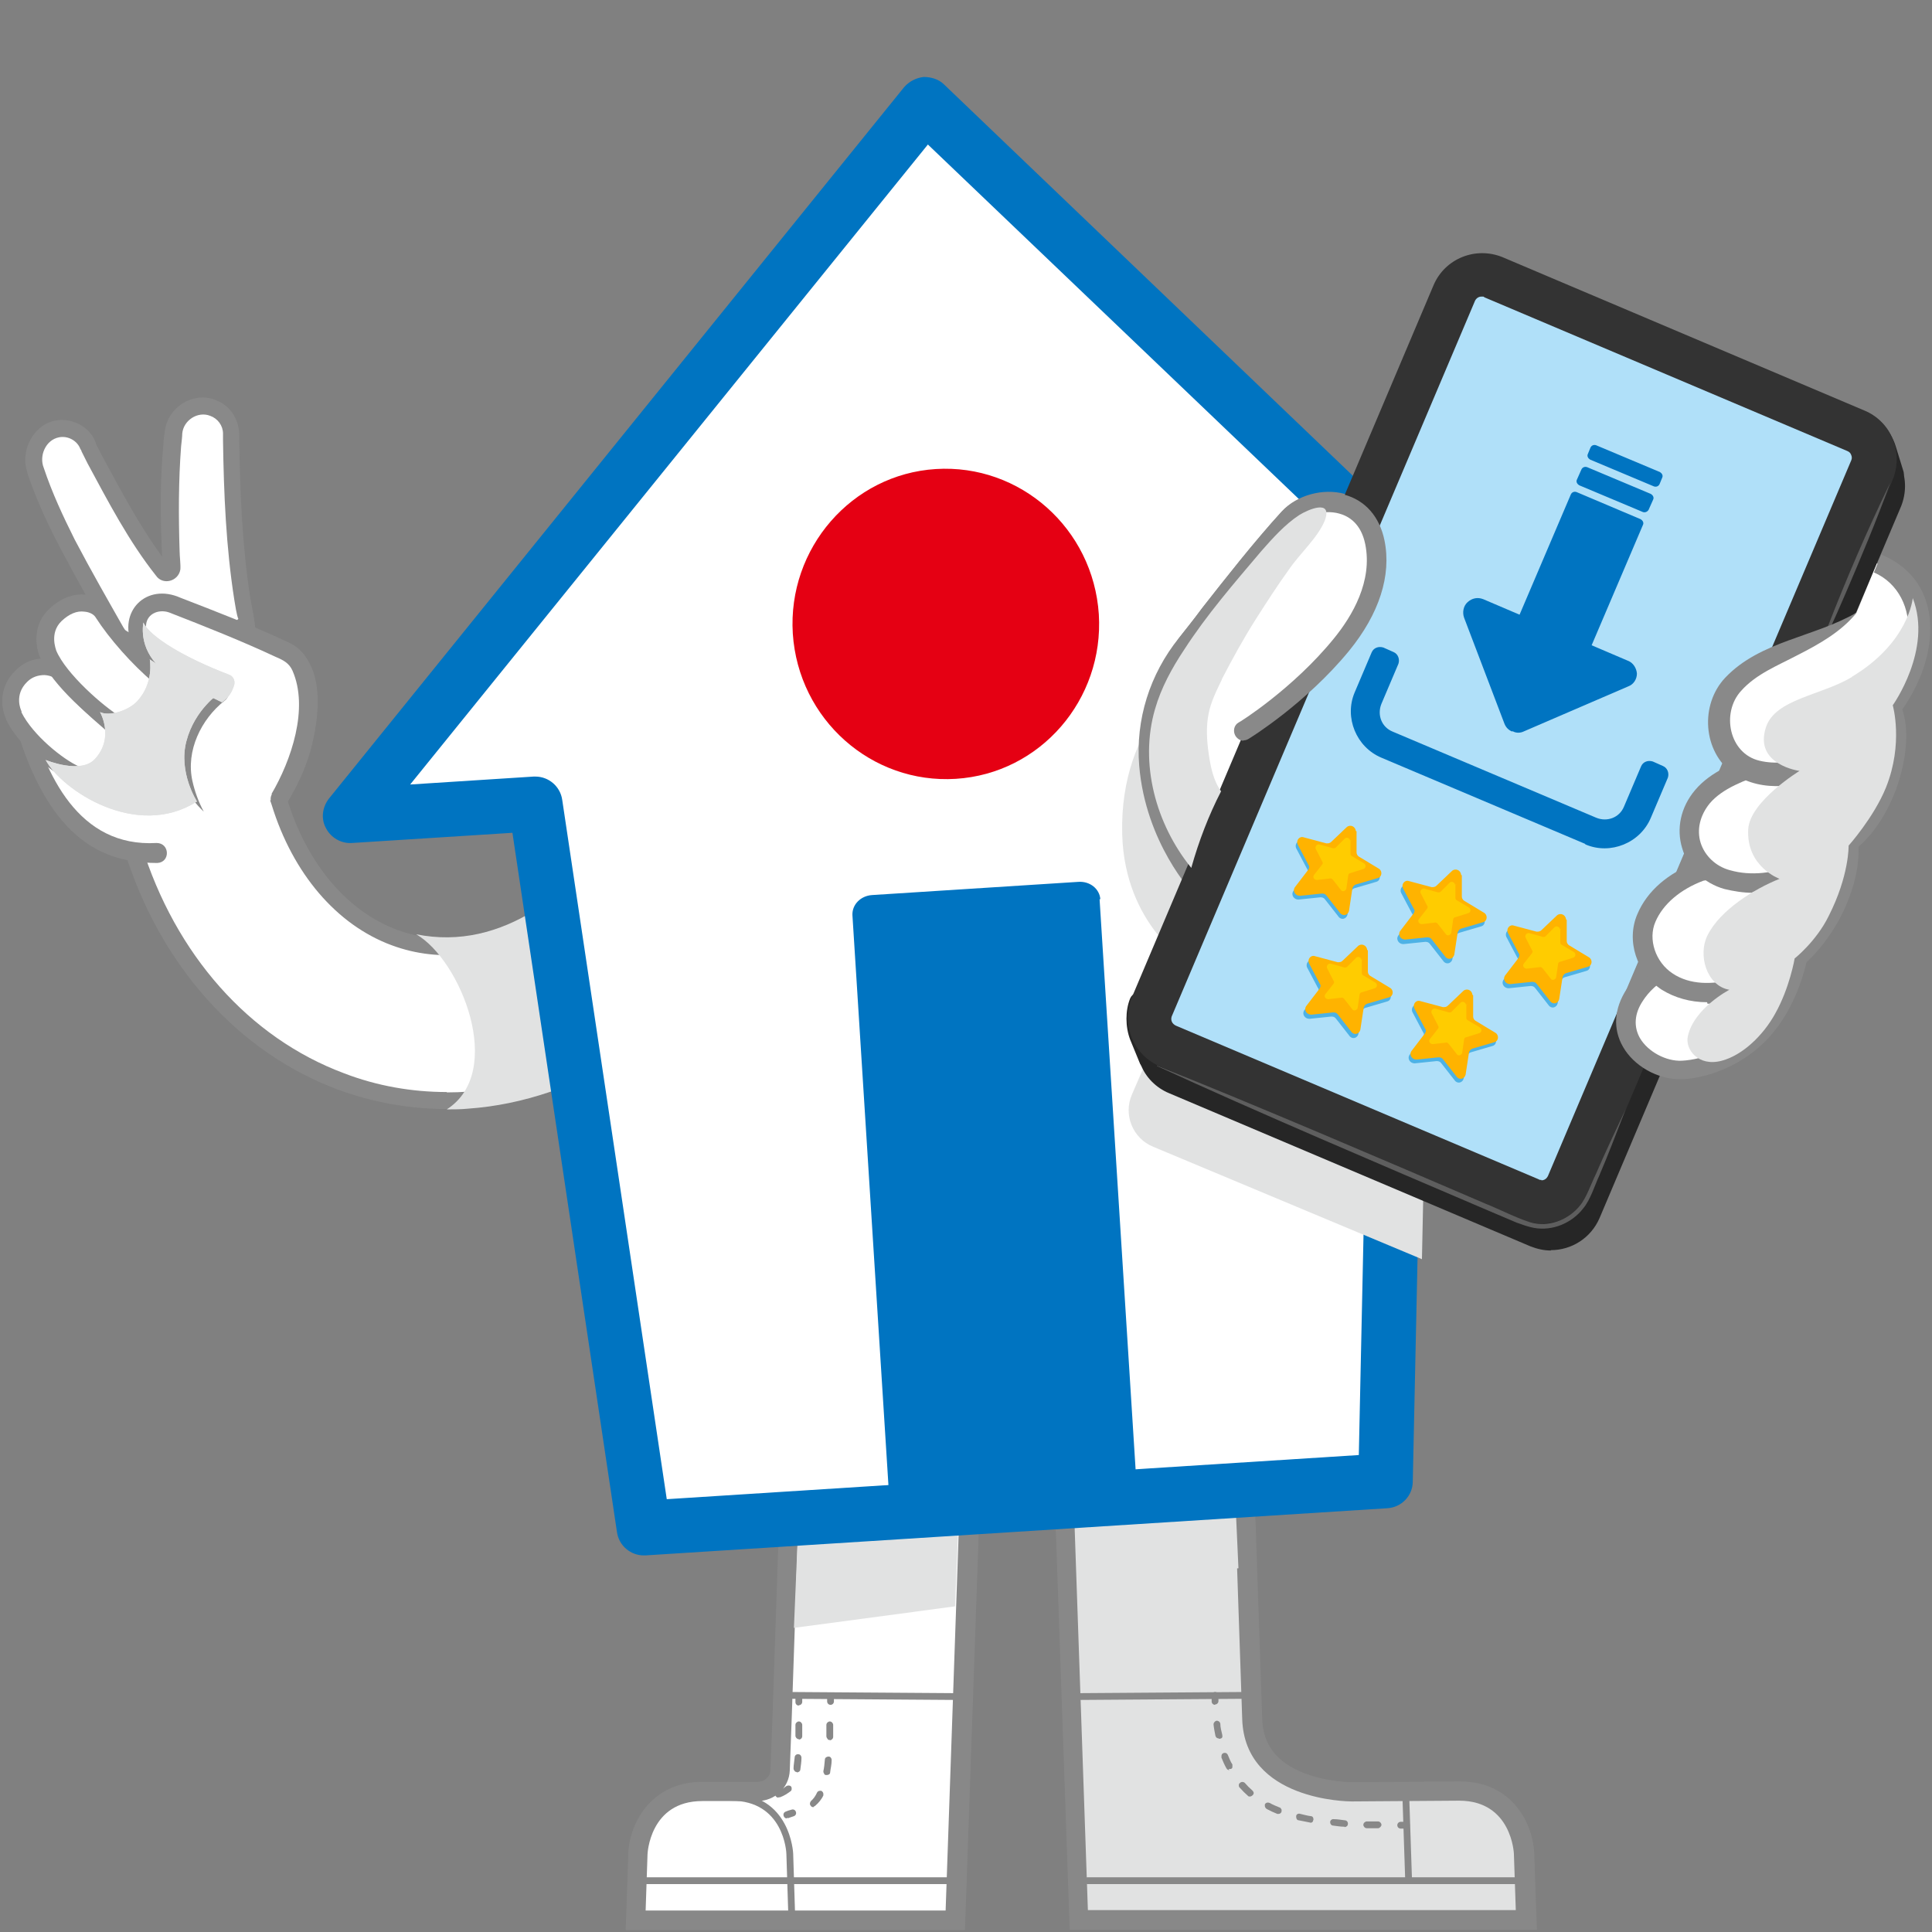 <?xml version="1.0" encoding="UTF-8"?>
<svg id="Layer_1" data-name="Layer 1" xmlns="http://www.w3.org/2000/svg" xmlns:xlink="http://www.w3.org/1999/xlink" version="1.1" viewBox="0 0 512 512">
  <rect x="0" y="0" width="512" height="512" fill="#808080" stroke="none"/>
  <defs>
    <style>
      .cls-1 {
        fill: #333;
      }

      .cls-1, .cls-2, .cls-3, .cls-4, .cls-5, .cls-6, .cls-7, .cls-8, .cls-9, .cls-10, .cls-11, .cls-12, .cls-13, .cls-14, .cls-15, .cls-16 {
        stroke-width: 0px;
      }

      .cls-2 {
        fill: #898989;
      }

      .cls-3 {
        fill: #e1e2e2;
      }

      .cls-17 {
        clip-path: url(#clippath);
      }

      .cls-4 {
        fill: none;
      }

      .cls-5 {
        fill: #e50013;
      }

      .cls-5, .cls-7, .cls-11, .cls-14 {
        fill-rule: evenodd;
      }

      .cls-6, .cls-11 {
        fill: #262626;
      }

      .cls-7 {
        fill: #b0e0f9;
      }

      .cls-18 {
        mix-blend-mode: multiply;
      }

      .cls-8 {
        fill: #888;
      }

      .cls-9 {
        fill: #4eb2e5;
      }

      .cls-10 {
        fill: #fc0;
      }

      .cls-12 {
        fill: #0074c1;
      }

      .cls-13 {
        fill: #5e5e5e;
      }

      .cls-14, .cls-16 {
        fill: #fff;
      }

      .cls-19, .cls-20 {
        isolation: isolate;
      }

      .cls-15 {
        fill: #ffb300;
      }

      .cls-20 {
        mix-blend-mode: darken;
      }
    </style>
    <clipPath id="clippath">
      <path class="cls-4" d="M426.3,189.2L251.1,21.5c-1.7-1.6-4-2.4-6.3-2.4-2.4.2-4.5,1.3-6,3.1L86.2,210.8c-2.1,2.6-2.4,6.2-.9,9.1s4.7,4.7,8.1,4.5l41.4-2.6,27.5,184.2c.6,4.2,4.2,7.1,8.3,7.1s.4,0,.5,0l196.6-12.5c4.3-.3,7.8-3.9,7.9-8.2l3.9-186.3,41.4-2.6c3.3-.2,6.2-2.4,7.3-5.5,1.2-3.2.4-6.7-2.1-9h0Z"/>
    </clipPath>
  </defs>
  <g class="cls-19">
    <g id="Layer_2" data-name="Layer 2">
      <g id="Scarica_app" data-name="Scarica app">
        <path class="cls-16" d="M168.5,508.8l.5-17.6c.2-5.7,4-16.6,17.1-16.6h14.6c3.3,0,6-2.4,6.1-5.6l.5-13.5,2.5-73.4,47.7.4-4.3,126.4h-84.7Z"/>
        <path class="cls-8" d="M212.3,384.7l42.5.3-4.2,121.3h-79.5l.5-14.9s.5-14.1,14.5-14.1h14.6c4.6,0,8.4-3.5,8.6-8.1l.5-13.5,2.4-70.9M207.3,379.4l-.2,5.1-2.4,70.9-.5,13.5c0,1.8-1.5,3.3-3.4,3.3h-14.4c0,0-.2,0-.2,0-13.9,0-19.5,11.4-19.7,19.1l-.5,14.9-.2,5.3h89.9l.2-5,4.2-121.3.2-5.3h-5.3l-42.5-.4h-5.1,0Z"/>
        <path class="cls-8" d="M252.6,450.5h0l-42.5-.3c-.5,0-.9-.5-.9-.9s.5-.9.9-.9h0l42.5.3c.5,0,.9.5.9.9s-.5.9-.9.9Z"/>
        <path class="cls-8" d="M220.1,451.8c-.5,0-.9-.4-.9-.9v-1.5c0-.5.4-.9.9-.9s.9.4.9.9v1.5c0,.5-.4.9-.9.9Z"/>
        <path class="cls-8" d="M215.6,478.9c-.3,0-.5,0-.7-.3-.4-.4-.3-.9,0-1.3.6-.5,1.2-1.3,1.6-2.2.2-.5.8-.6,1.2-.5.3.2.5.5.5.8,0,0,0,.3,0,.4-.5,1.1-1.3,2-2.1,2.7-.2.2-.4.2-.6.2h.3ZM219.1,470.4h-.2c-.3,0-.5-.2-.5-.4-.2-.2-.2-.5-.2-.6.2-.9.3-1.9.4-3.1,0-.5.5-.8,1-.8s.8.5.8.9h0c0,1.3-.3,2.3-.4,3.3,0,.5-.5.7-.9.7ZM219.9,461.1h0c-.3,0-.5,0-.6-.3-.2-.2-.3-.5-.3-.6,0-.9,0-1.9,0-3.1,0-.5.5-.9.9-.9h0c.5,0,.9.5.9.9h0c0,1.2,0,2.2,0,3.2,0,.5-.5.9-.9.9h0Z"/>
        <path class="cls-8" d="M208.5,481.9c-.4,0-.7-.3-.8-.6-.2-.5,0-1,.5-1.2.5-.2,1-.4,1.5-.5.5-.2,1,0,1.2.5s0,1-.5,1.2-1,.3-1.4.5h-.5Z"/>
        <path class="cls-8" d="M211.7,452c-.5,0-.9-.4-.9-.9v-1.6c0-.5.4-.9.9-.9s.9.4.9.9v1.5c0,.5-.4.9-.9.9h0Z"/>
        <path class="cls-8" d="M206.3,476.4c-.4,0-.7-.3-.8-.5v-.7c0-.2.3-.4.5-.5.9-.4,1.6-.7,2.3-1.3h0c.4-.3,1-.3,1.3,0,.2.2.2.4.2.6s0,.5-.3.7c-.8.6-1.7,1.2-2.8,1.6h-.4ZM211.1,469.6h0c-.3,0-.5-.2-.6-.4-.2-.2-.2-.5-.2-.6,0-.8.2-1.8.3-2.9,0-.5.5-.9,1-.8.5,0,.8.5.8.9h0c0,1.2-.2,2.2-.3,3.1,0,.5-.5.8-.9.8h0ZM211.7,460.9h0c-.5,0-.9-.5-.9-.9v-2.9c0-.5.5-.9.9-.9h0c.5,0,.9.5.9.9h0v3c0,.5-.4.9-.9.9h0Z"/>
        <path class="cls-8" d="M200.5,477.2h-1.6c-.5,0-.9-.5-.8-1,0-.5.5-.9,1-.8h1.5c.5,0,.9.4.9.9s-.4.9-.9.9h0Z"/>
        <path class="cls-8" d="M250.9,499.3h-79.5c-.5,0-.9-.4-.9-.9s.4-.9.9-.9h79.5c.5,0,.9.4.9.9s-.4.9-.9.9Z"/>
        <path class="cls-8" d="M209.8,508.1c-.5,0-.9-.4-.9-.9l-.5-15.9c0-.5-.7-14.1-14.6-14.1s0,0-.2,0c-.5,0-.9-.4-.9-.9s.4-.9.9-.9h.2c15.7,0,16.4,15.7,16.4,15.8l.5,15.9c0,.5-.4.9-.9.9h0Z"/>
        <path class="cls-3" d="M285.9,508.8l-4.3-126.4,47.7-.4,2.5,73.4c.6,19.1,25.4,19.4,26.5,19.4l28.5-.2c13.1,0,16.9,10.9,17.1,16.6l.5,17.6h-118.5Z"/>
        <path class="cls-8" d="M326.8,384.7l2.4,70.9c.7,21.6,28.1,21.8,29,21.8h0l28.3-.2h.2c14,0,14.5,14.1,14.5,14.1l.5,14.9h-113.4l-4.2-121.3,42.5-.3M331.8,379.4h-5.1l-42.5.4h-5.3l.2,5.3,4.2,121.3.2,5h123.8l-.2-5.3-.5-14.9c-.3-7.7-5.7-19.1-19.7-19.1h-.2l-28.3.2c-.3,0-6.5,0-12.8-2.4-7.2-2.8-10.9-7.5-11.1-14.4l-2.4-70.9-.2-5.1h0Z"/>
        <path class="cls-8" d="M373.3,499.3c-.5,0-.9-.4-.9-.9l-.7-21.1c0-.5.4-.9.9-.9s.9.4.9.9l.7,21.1c0,.5-.4.9-.9.9h0Z"/>
        <path class="cls-8" d="M286.5,450.5c-.5,0-.9-.4-.9-.9s.4-.9.9-.9l42.5-.3h0c.5,0,.9.4.9.9s-.4.9-.9.9l-42.5.3h0Z"/>
        <path class="cls-8" d="M322,451.8c-.5,0-.9-.4-.9-.9v-1.6c0-.5.4-.9.9-.9s.9.4.9.9v1.5c0,.5-.4.9-.9.9h0Z"/>
        <path class="cls-8" d="M365.2,484.5h-3c-.5,0-.9-.5-.9-.9h0c0-.5.5-.9.9-.9h3c.5,0,.9.5.9.9s-.5.9-.9.9ZM356.3,484.1h0c-1.1,0-2.1-.2-3-.3-.5,0-.8-.5-.8-.9s0,0,0,0c0-.5.5-.9,1-.8,1,0,2,.2,2.9.3.5,0,.9.5.8,1,0,.5-.5.8-.9.8h0ZM347.4,483h-.2c-1-.2-2-.4-3-.6-.5,0-.7-.5-.7-.9v-.2c0-.5.6-.8,1.1-.6h0c.9.2,1.9.5,2.8.6.3,0,.5.2.6.4,0,.2.2.5,0,.7,0,.5-.5.7-.9.7h.2ZM338.9,480.7h-.4c-1-.4-1.9-.8-2.8-1.3-.3-.2-.5-.5-.5-.8s0-.3,0-.4c.2-.5.8-.6,1.3-.4.8.5,1.7.8,2.6,1.2.2,0,.4.3.5.5s0,.5,0,.7c-.2.4-.5.5-.8.5h0ZM331.3,476.1c-.2,0-.5,0-.6-.2-.8-.7-1.5-1.4-2.2-2.2-.2-.2-.2-.4-.2-.5,0-.3,0-.5.3-.7.4-.4,1-.3,1.3,0,.6.7,1.3,1.4,2,2,.4.4.5.9,0,1.3-.2.2-.5.3-.7.3h.2ZM325.8,469.1c-.4,0-.6-.2-.8-.5-.5-.9-.9-1.8-1.3-2.8h0v-.4c0-.4.2-.7.5-.8.5-.2,1,0,1.2.5h0c.4.9.7,1.8,1.2,2.5,0,.2,0,.5,0,.7s-.2.5-.5.5c0,0-.3,0-.5,0h0ZM323,460.7c-.5,0-.8-.3-.9-.7-.2-1-.4-2-.5-3h0c0-.5.4-.9.8-1,.5,0,.9.3,1,.8,0,1,.3,2,.5,2.9s-.2,1-.7,1.1h-.2Z"/>
        <path class="cls-8" d="M372.7,484.6h-1.5c-.5,0-.9-.4-.9-.9s.4-.9.9-.9h1.5c.5,0,.9.4.9.9s-.4.9-.9.9Z"/>
        <path class="cls-8" d="M401.6,499.3h-113.4c-.5,0-.9-.4-.9-.9s.4-.9.9-.9h113.4c.5,0,.9.4.9.9s-.4.9-.9.9Z"/>
        <g class="cls-18">
          <polygon class="cls-3" points="326.8 384.7 284.3 384.9 285.9 421.3 328.2 415.6 326.8 384.7"/>
        </g>
        <g class="cls-18">
          <polygon class="cls-3" points="210.4 431.4 253.1 425.7 254.7 387.2 212.1 391 210.4 431.4"/>
        </g>
        <path class="cls-2" d="M375.5,267.3c-4.7,0-9-.5-12.4-1.2l9.4-44.6s-.2,0-.5,0c2.1.4,21.2,2.8,37.6-19,7.6-10,21.9-11.9,31.9-4.3,10,7.6,11.9,21.9,4.3,31.9-22.3,29.3-50.9,37.3-70.6,37.3h0Z"/>
        <path class="cls-16" d="M375.3,261.9c-6.4,0-10.5-.8-11-.9l7.2-34.1h-.3c1,0,23.9,3.9,42.9-21.1,5.8-7.7,16.7-9.1,24.4-3.3,7.7,5.8,9.1,16.7,3.3,24.4-23.1,30.3-51.2,35-66.5,35h0Z"/>
        <path class="cls-2" d="M118.4,293.9c-9.8,0-19.5-1.7-29-5.2-26.4-9.9-47-32.9-56.4-63.2-3.7-11.9,3-24.6,14.9-28.3,11.9-3.7,24.6,3,28.3,14.9,5.2,16.8,15.8,29.4,29,34.3,11.6,4.3,24.6,2.6,36.6-4.9,10.6-6.6,24.5-3.3,31.1,7.3s3.3,24.5-7.3,31.1c-15.1,9.3-31.3,14-47.3,14h0Z"/>
        <path class="cls-16" d="M118.4,289.4c-9.2,0-18.5-1.6-27.3-5-25.1-9.4-44.6-31.4-53.6-60.4-3-9.5,2.4-19.7,11.9-22.6,9.5-3,19.7,2.4,22.6,11.9,5.6,18.2,17.2,31.8,31.8,37.2,12.9,4.8,27.3,3,40.6-5.2,8.5-5.2,19.6-2.6,24.9,5.9,5.2,8.5,2.6,19.6-5.9,24.9-14.4,8.9-29.7,13.4-45,13.4h0Z"/>
        <g class="cls-18">
          <path class="cls-3" d="M156.2,237.9c-4.9-.5-9.9.5-14.4,3.3-9.5,5.9-20,8.7-31.5,6.4,11.8,6.8,23.7,36.4,8.1,46.4,1.9,0,3.8,0,5.7-.2,14.5-1,29-6.1,41.5-13.8,1.2-.7,2.3-1.5,3.3-2.4l-12.8-39.5h0Z"/>
        </g>
        <path class="cls-16" d="M70.7,204.1l-.4-24.7-21.6-13.7-43.3,23.1c4.8,17.3,13.2,38,36.2,37.4"/>
        <path class="cls-2" d="M68.5,204.1l-.4-24.7,1,1.8-21.6-13.7h2.2l-43.3,23.2,1.1-2.5c4.5,17.2,13.3,36.4,34,35.2,3.5,0,3.7,5.1.2,5.3-5.1,0-10.3-.8-15-3.1-9.3-4.5-14.9-13.5-18.8-22.6-1.9-4.5-3.3-9.1-4.6-13.7-.3-1,.2-2,1.1-2.5l43.3-23.1c.7-.4,1.5-.4,2.2,0l21.6,13.7c.6.4,1,1.1,1,1.8l.4,24.7c0,2.9-4.3,2.9-4.3,0h0v.2Z"/>
        <path class="cls-16" d="M65.7,165.5c-4.3-18.7-4.3-50.6-4.3-50.7,0-4-3.3-7.1-7.1-7.2-4.7-.2-7.9,3.5-8.1,7.5-.5,5.2-1.4,15.7-.4,35.1,0,1.4-1.5,2-2.4,1-6.7-7.4-19.8-32.8-19.9-32.9-1.3-3.1-4.4-5-7.7-4.6-.6,0-1.2.2-1.8.5-3.8,1.4-5.8,6.2-4.6,10,3.6,11.3,9.5,22.2,22.2,44.5,2,1.3,8.4,5.1,17.3,4.3,9.3-.7,15.3-6,17-7.6h0Z"/>
        <path class="cls-2" d="M63.2,164.1c-.5-1-.9-4-1.1-5.1-2.2-14-2.8-28.2-3-42.4v-1.7c0-2.1-1.4-4-3.4-4.7-3.3-1.3-7.1,1.2-7.4,4.7,0,.7-.2,2.5-.3,3.3-.7,9.2-.7,18.5-.4,27.9,0,1.2.3,3.5.2,4.8-.5,3.2-4.7,4.3-6.5,1.6-7.2-9.1-12.6-19.5-18.1-29.7l-1.6-3.2c0-.2-.2-.5-.3-.6-.8-2.2-3.3-3.6-5.7-3.1-3.5.7-5.3,4.9-4,8.1,2.2,6.6,5.1,12.8,8.2,19,4.3,8.2,9,16.4,13.6,24.5l-.7-.8c10.2,6.6,22.8,4.3,30.6-2.8h0ZM67.9,167c-1.1,1.4-2.9,2.6-4.3,3.6-9.9,6.6-23.3,6.5-33.3,0-.3-.2-.5-.5-.7-.8-4.6-8.1-9.3-16.3-13.7-24.7-2.2-4.2-4.3-8.5-6.1-12.9-1.1-2.9-2.4-5.7-3-8.8-.5-3.7.9-7.5,3.8-10,4.8-4.1,12.7-1.9,14.8,4,0,0,0,0,0,.2l1.6,3.1c5.2,9.6,10.4,19.5,17,28.2,0,0,.6.7.6.8h0s-.2,0-.3,0c-.5-.3-1.1,0-1.2.6,0,.4,0-.2,0-.5l-.2-3.5c-.4-9.4-.5-18.9.4-28.4,0-1.2.2-2.4.4-3.7.7-6.2,7.5-10.6,13.4-8.2,4.5,1.7,6.6,5.9,6.3,10.6.2,13.9.8,28,2.9,41.7.5,2.7,1.2,6,1.4,8.7h0Z"/>
        <path class="cls-16" d="M73.8,211.7c10-16.3,10-34.7,2.4-38.8-7-3.7-28.1-11.9-30.7-12.8-3.9-1.4-10.2.5-9,7.9,1.6,9.9,21.7,15.9,21.7,15.9,0,0-17.8,12.8-4.2,31.3"/>
        <path class="cls-2" d="M71.9,210.5c5.3-9,10-22.8,5.6-32.8-.9-2-2.5-2.8-4.4-3.6-9.2-4.3-18.8-8.1-28.3-11.8-2.9-1-6.3.5-6.1,4,.2,7.8,13.6,13,20.2,15.3,1.8.5,2.2,3.1.6,4.1-6.2,4.9-10.3,13.3-8.5,21.3.6,2.7,1.6,5.5,3,8.1-2.2-2.1-4.1-4.5-5.2-7.4-4.1-8.7-.5-17.9,6.2-24.1.6-.5,1.2-1.1,1.9-1.6l.7,4.1c-8.1-2.7-18.6-7-22.6-15.1-3.8-9,3.8-16.6,12.8-12.6,9.3,3.6,18.4,7.1,27.5,11.3,1.3.6,2.6,1.2,3.7,2.1,7.2,6.5,5.5,18.8,3.3,27.1-1.4,4.9-3.6,9.6-6.3,14-.6,1.1-2.1,1.4-3.2.7-1.1-.6-1.4-2.1-.7-3.2h0Z"/>
        <g>
          <path class="cls-16" d="M3.6,189.7c-1.1-2.4-1.7-6.8,2-10.4,4.5-4.4,10.3-2,11.5-.3,4.3,6.1,9.7,10.3,14.7,14.7,1.9,1.7,3.8,7.9-.3,11.6-3.7,3.4-8.8,1.1-11.3,0-4.7-2.1-13.5-9.1-16.6-15.7h0Z"/>
          <path class="cls-2" d="M26.8,209.4c-3.1,0-5.9-1.3-7.5-2-5.1-2.3-14.2-9.5-17.7-16.7v-.2c-1.5-3.3-1.8-8.6,2.5-12.8,3-3,6.2-3.3,8.4-3.2,2.7.3,5.3,1.5,6.5,3.2,3.5,5,7.9,8.7,12.1,12.4.7.6,1.5,1.4,2.3,2,1.7,1.4,2.9,4.5,2.9,7.4s-1.1,5.7-3.2,7.6c-2,1.8-4.2,2.4-6.2,2.4h0ZM5.7,188.8c3,6,11,12.5,15.4,14.4,3,1.4,6.4,2.6,8.8.5,1.2-1.1,1.7-2.4,1.7-4.2s-.9-3.6-1.4-4.1c-.7-.6-1.5-1.3-2.3-2-4.4-3.8-9-7.8-12.8-13.2-.3-.4-1.5-1.2-3.3-1.3-1.7,0-3.3.5-4.6,1.8-3.5,3.4-1.7,7.4-1.5,7.8v.2h0Z"/>
        </g>
        <g>
          <path class="cls-16" d="M12.9,173.3c-.8-1.8-1.8-6.7,1.9-10.3,5.2-4.9,10.6-3.4,12.5-.5,3.2,5,9,11.7,14.8,16.6,2,1.6,3.9,7.1.4,11-4.1,4.5-10.4,2.4-11.7,1.7-5-3-15.2-12-18-18.7h0Z"/>
          <path class="cls-2" d="M35.8,195.4c-2.7,0-5.1-.8-6.2-1.4-4.9-3-15.7-12.3-19-19.8h0c-1.2-2.8-2-8.6,2.4-12.8,3-2.8,6.4-4.2,9.8-3.8,2.6.3,5,1.7,6.2,3.7,3.3,5.2,9.1,11.7,14.4,16.2,1.7,1.4,2.9,4.2,3.2,6.9.2,2.8-.7,5.4-2.5,7.5-2.4,2.7-5.6,3.6-8.4,3.6h0ZM14.9,172.4c2.6,6.2,12.6,14.9,17.1,17.6.6.4,5.7,2.2,8.8-1.3,1-1.2,1.4-2.5,1.4-4.1,0-1.8-1-3.3-1.5-3.7-5.7-4.8-11.7-11.6-15.3-17.2-.5-.9-1.7-1.5-3-1.6-2-.3-4.1.6-6.1,2.5-3.3,3.2-1.4,7.6-1.4,7.8h0Z"/>
        </g>
        <g>
          <polygon class="cls-14" points="245.2 27.6 92.8 216.2 141.9 213 170.6 404.9 367.2 392.4 371.3 198.4 420.5 195.3 245.2 27.6"/>
          <path class="cls-12" d="M170.6,412.2c-3.5,0-6.6-2.6-7.1-6.2l-27.7-185.3-42.5,2.7c-2.9.2-5.6-1.4-6.9-3.9-1.4-2.5-1-5.6.8-7.9L239.6,23.1c1.3-1.5,3.2-2.5,5.2-2.7,2,0,4,.6,5.4,2l175.2,167.7c2.1,2,2.8,5,1.8,7.7s-3.4,4.5-6.3,4.7l-42.5,2.7-4,187.4c0,3.8-3,6.9-6.8,7.1l-196.6,12.5h-.5,0ZM141.9,205.8c3.5,0,6.6,2.6,7.1,6.2l27.7,185.3,183.4-11.7,4-187.4c0-3.8,3-6.9,6.8-7.1l32.7-2.1L245.9,38.3,108.7,207.9l32.7-2.1h.5Z"/>
        </g>
        <path class="cls-12" d="M291.6,238.3c-.2-2.7-2.7-4.8-5.8-4.6l-54.7,3.5c-3,.2-5.3,2.5-5.2,5.3l10,158.3,65.5-4.2-10-158.3h0Z"/>
        <path class="cls-5" d="M291.2,162.8c1.4,22.6-15.5,42.2-37.9,43.6-22.3,1.4-41.7-15.7-43.2-38.5-1.4-22.6,15.6-42.2,37.9-43.6s41.7,15.7,43.2,38.5h0Z"/>
        <g class="cls-17">
          <g class="cls-18">
            <path class="cls-3" d="M297.4,221.2c.7,24,17.6,34.1,17.6,34.1l-15,34.7c-2.4,5.4.2,11.7,5.6,13.9l94.9,39.7c13.3-27.2,32.9-101.3,29.8-107.7-3.3-6.7-101.4-55.4-113.4-57.5,0,0-20.3,12.7-19.5,42.6h0Z"/>
          </g>
        </g>
        <g>
          <path class="cls-16" d="M318.3,235.4s-12.2-12.8-13.8-32.7c-1-12.7,3.4-23.9,10-31.9,6.5-8.1,17.2-22.4,27.2-33.4,5.6-6.2,20.2-7,22.8,6.2,2.1,10-2.8,19.7-8.9,27.1-6.9,8.4-22.3,24.5-22.3,24.5,0,0,5.9,11.1,2.4,20.6-4,11.1-11.9,23.5-17.5,19.4h0Z"/>
          <path class="cls-2" d="M320.7,238.8c-1.4,0-2.5-.4-3.7-1.2-.2,0-.4-.3-.5-.5-.5-.5-12.9-13.7-14.6-34.2-1-12.2,2.8-24.2,10.5-33.8,1.8-2.3,4-5,6.2-8,6.2-7.9,13.8-17.6,21.1-25.6,4-4.3,10.9-6.2,16.7-4.6,5.5,1.5,9.3,5.8,10.6,12.1,1.9,9.3-1.4,19.5-9.4,29.3-5.8,7.1-17.5,19.4-21.3,23.3,1.6,3.7,4.7,12.8,1.8,21-2.5,7.1-8.6,19.5-15.6,21.6-.7.2-1.4.3-2,.3h0ZM320.1,233.4c.3.2.6.3,1.2,0,3.4-1,8.9-9.3,12.1-18.4,3-8.2-2.3-18.5-2.4-18.5-.5-1-.4-2.2.5-3,.2-.2,15.6-16.1,22.3-24.3,4.9-6,10.4-15.2,8.3-25-1.1-5.4-4.3-7.4-6.9-8.1-4-1.1-8.9.3-11.5,3.1-7.1,7.9-14.7,17.6-20.8,25.3-2.4,3-4.5,5.8-6.3,8-6.9,8.5-10.2,19.2-9.4,30.1,1.4,17.4,11.4,29.2,12.9,30.9h0Z"/>
        </g>
        <g>
          <rect class="cls-6" x="289.7" y="139.8" width="227.2" height="126.5" rx="11.2" ry="11.2" transform="translate(58.8 494.9) rotate(-67)"/>
          <path class="cls-6" d="M411,331.4c-1.8,0-3.6-.4-5.4-1.1l-95.8-40.6c-3.4-1.4-6.2-4.2-7.5-7.6s-1.4-7.2,0-10.7l79.9-188.6c1.4-3.4,4.2-6.2,7.6-7.5,3.4-1.4,7.2-1.4,10.7,0l95.8,40.6c3.4,1.4,6.2,4.2,7.5,7.6,1.4,3.4,1.4,7.2,0,10.7l-79.9,188.6c-2.3,5.3-7.4,8.5-12.9,8.5h0ZM395,79.8c-1.1,0-2.2.2-3.2.6-2.1.8-3.7,2.4-4.6,4.5l-79.9,188.6c-1.8,4.3.2,9.2,4.4,11l95.8,40.6c4.3,1.8,9.2-.2,11-4.4l79.9-188.6c.9-2.1.9-4.3,0-6.4-.8-2.1-2.4-3.7-4.5-4.6l-95.8-40.6c-1.1-.5-2.2-.6-3.3-.6h0Z"/>
        </g>
        <g>
          <path class="cls-11" d="M501.6,125.5l-2.1-6.8c-1.2-3.5-3.9-6.1-6.3-7.1"/>
          <path class="cls-6" d="M501.6,128.3c-1.2,0-2.4-.8-2.7-2l-2.1-6.8c-.9-2.7-3-4.6-4.7-5.3-1.4-.6-2.1-2.3-1.4-3.7s2.3-2.1,3.7-1.4c3.5,1.4,6.6,5,7.9,8.9l2.1,6.8c.5,1.4-.4,3.1-1.9,3.5-.3,0-.5,0-.8,0Z"/>
        </g>
        <g>
          <path class="cls-11" d="M304.6,280.6l-2.4-6c-1-2.8-1-6.3,0-8.9"/>
          <path class="cls-6" d="M304.6,283.3c-1.1,0-2.2-.6-2.6-1.7l-2.5-6.1c-1.3-3.4-1.3-7.7,0-10.9.6-1.4,2.3-2.1,3.7-1.4,1.4.6,2.1,2.3,1.4,3.7-.8,1.9-.8,4.6,0,6.7l2.4,5.9c.6,1.4,0,3.1-1.5,3.6-.4.2-.7.2-1.1.2h0Z"/>
        </g>
        <g>
          <rect class="cls-1" x="287.1" y="132.8" width="227.2" height="126.5" rx="11.2" ry="11.2" transform="translate(63.7 488.3) rotate(-67)"/>
          <path class="cls-1" d="M408.6,324.3c-1.8,0-3.6-.4-5.4-1.1l-95.8-40.6c-7.1-3-10.4-11.2-7.4-18.4l79.9-188.6c3-7.1,11.2-10.4,18.4-7.4l95.8,40.6c3.4,1.4,6.2,4.2,7.5,7.6,1.4,3.4,1.4,7.2,0,10.7l-79.9,188.6c-2.3,5.3-7.4,8.5-12.9,8.5h0ZM392.5,72.8c-3.3,0-6.4,1.9-7.8,5.2l-79.9,188.6c-1.8,4.3.2,9.2,4.4,11l95.8,40.6c4.3,1.8,9.2-.2,11-4.4l79.9-188.6c.9-2.1.9-4.3,0-6.4-.8-2.1-2.4-3.7-4.5-4.6l-95.8-40.6c-1.1-.5-2.2-.6-3.3-.6h0Z"/>
        </g>
        <path class="cls-13" d="M306.6,282.4c27.2,10.9,60.1,25,87.1,36.6,2.9,1.1,10,4.7,13,5.2,4.5.8,9.2-1.2,12-4.7,1.7-2,3-5.9,4.2-8.3,2.5-5.8,5.2-11.5,7.9-17.2-2.3,5.9-4.5,11.8-7,17.6-1.2,2.6-2.3,6.3-4.2,8.6-3,3.9-8.1,6.1-13.1,5.2-1.6-.3-3.2-.9-4.6-1.4l-8.7-3.7c-27.1-11.6-59.9-25.5-86.6-37.8h0Z"/>
        <path class="cls-13" d="M484.1,166.8c5.1-13.2,10.7-26.2,16.8-38.8-3.6,10-7.7,19.7-11.9,29.5-1.4,3.3-2.8,6.4-4.3,9.7-.2.4-.8.2-.6-.3h0Z"/>
        <path class="cls-7" d="M408.5,312.7c-.3,0-.5,0-.8-.2l-96.1-40.7c-1-.5-1.4-1.4-1.1-2.4l80.4-189.7c.3-.6.9-1.1,1.7-1.1s.5,0,.8.2l96.1,40.7c.5.2.9.5,1.1,1.1.2.5.2.9,0,1.4l-80.4,189.7c-.3.6-.9,1.1-1.7,1.1h0Z"/>
        <path class="cls-12" d="M420,223.6l-53.9-22.8c-6.7-2.8-9.9-10.7-7.1-17.3l4.5-10.6c.5-1.2,1.8-1.7,3.1-1.3l2.7,1.2c1.2.5,1.7,1.9,1.3,3.1l-4.5,10.6c-1.2,2.9,0,6.2,3,7.4l53.9,22.8c2.9,1.2,6.2,0,7.4-3l4.5-10.6c.5-1.2,1.8-1.7,3.1-1.3l2.7,1.2c1.2.5,1.7,1.9,1.3,3.1l-4.5,10.6c-2.8,6.7-10.7,9.9-17.3,7.1l-.2-.2ZM400.8,193.9c-1-.4-1.7-1.1-2.1-2.1l-10.7-28.1c-.5-1.4-.2-3.1.9-4.1,1.2-1.1,2.7-1.4,4.2-.8l9.6,4.1,13.6-31.9c.3-.6.9-.8,1.5-.6l17,7.2c.5.3.9.9.6,1.5l-13.6,31.9,9.6,4.1c1.4.5,2.3,2,2.4,3.4,0,1.5-.9,2.9-2.3,3.4l-27.6,11.9c-1,.5-2.1.5-3,0h-.2ZM435.4,135.7l-16.9-7.1c-.5-.3-.9-.9-.6-1.5l1.2-2.7c.3-.6.9-.8,1.5-.6l16.9,7.1c.5.3.9.9.6,1.5l-1.2,2.7c-.3.5-.9.8-1.5.6h0ZM438.3,128.9l-16.9-7.1c-.5-.3-.9-.9-.6-1.5l.7-1.7c.3-.6.9-.8,1.5-.6l16.9,7.1c.5.3.9.9.6,1.5l-.7,1.7c-.3.6-.9.8-1.5.6Z"/>
        <polygon class="cls-2" points="457 200.9 430.4 263.7 437.4 263 463.7 198 457 200.9"/>
        <path class="cls-9" d="M359.1,221.3v5.6c0,.5.3.9.6,1.1l5.3,3.2c1,.6.9,2.2-.3,2.5l-5.8,1.7c-.5.2-.7.5-.9,1l-.9,6c-.3,1.2-1.7,1.5-2.4.5l-3.6-4.6c-.3-.4-.7-.5-1.2-.5l-5.8.6c-1.2,0-2-1.2-1.4-2.2l3.6-4.7c.3-.4.4-.9,0-1.4l-2.8-5.3c-.5-1.1.5-2.3,1.6-1.9l6,1.6c.5,0,.9,0,1.3-.4l4.1-3.9c.9-.8,2.3-.2,2.4,1h0Z"/>
        <path class="cls-15" d="M359.5,220.3v5.6c0,.5.3.9.6,1.1l5.3,3.2c1,.6.9,2.2-.3,2.5l-5.8,1.7c-.5.2-.7.5-.9,1l-.9,6c-.3,1.2-1.7,1.5-2.4.5l-3.6-4.6c-.3-.4-.7-.5-1.2-.5l-5.8.6c-1.2,0-2-1.2-1.4-2.2l3.6-4.7c.3-.4.4-.9,0-1.4l-2.8-5.3c-.5-1.1.5-2.3,1.6-1.9l6,1.6c.5,0,.9,0,1.3-.4l4.1-3.9c.9-.8,2.3-.2,2.4,1h0Z"/>
        <path class="cls-10" d="M357.9,222.9v3.4c0,.3.2.5.4.6l3.2,1.9c.6.4.5,1.3-.2,1.5l-3.5,1.1c-.3,0-.5.4-.5.6l-.5,3.5c-.2.7-1.1.9-1.4.4l-2.2-2.8c-.2-.2-.5-.4-.7-.3l-3.5.4c-.7,0-1.2-.7-.8-1.3l2.2-2.8c.2-.3.2-.5,0-.8l-1.7-3.3c-.3-.6.3-1.4,1-1.2l3.6,1c.3,0,.5,0,.7-.2l2.4-2.4c.5-.5,1.4,0,1.4.6h0l.4-.2Z"/>
        <path class="cls-9" d="M386.9,233.1v5.6c0,.5.3.9.6,1.1l5.3,3.2c1,.6.9,2.2-.3,2.5l-5.8,1.7c-.5.2-.7.5-.9,1l-.9,6c-.3,1.2-1.7,1.5-2.4.5l-3.6-4.6c-.3-.4-.7-.5-1.2-.5l-5.8.6c-1.2,0-2-1.2-1.4-2.2l3.6-4.7c.3-.4.4-.9,0-1.4l-2.8-5.3c-.5-1.1.5-2.3,1.6-1.9l6,1.6c.5,0,.9,0,1.3-.4l4.1-3.9c.9-.8,2.3-.2,2.4,1h0Z"/>
        <path class="cls-15" d="M387.4,232v5.6c0,.5.3.9.6,1.1l5.3,3.2c1,.6.9,2.2-.3,2.5l-5.8,1.7c-.5.2-.7.5-.9,1l-.9,5.9c-.3,1.2-1.7,1.5-2.4.5l-3.6-4.6c-.3-.4-.7-.5-1.2-.5l-5.8.6c-1.2,0-2-1.2-1.4-2.2l3.6-4.7c.3-.4.4-.9,0-1.4l-2.8-5.3c-.5-1.1.5-2.3,1.6-1.9l6,1.6c.5,0,.9,0,1.3-.4l4.1-3.9c.9-.8,2.3-.2,2.4,1h0Z"/>
        <path class="cls-10" d="M385.7,234.6v3.4c0,.3.2.5.4.6l3.2,1.9c.6.4.5,1.3-.2,1.5l-3.5,1.1c-.3,0-.5.4-.5.6l-.5,3.5c-.2.7-1.1.9-1.4.4l-2.2-2.8c-.2-.2-.5-.4-.7-.3l-3.5.4c-.7,0-1.2-.7-.8-1.3l2.2-2.8c.2-.3.2-.5,0-.8l-1.7-3.3c-.3-.6.3-1.4,1-1.2l3.6,1c.3,0,.5,0,.7-.2l2.4-2.4c.5-.5,1.4,0,1.4.6h0l.4-.2Z"/>
        <path class="cls-9" d="M414.8,244.9v5.6c0,.5.3.9.6,1.1l5.3,3.2c1,.6.9,2.2-.3,2.5l-5.8,1.7c-.5.2-.7.5-.9,1l-.9,5.9c-.3,1.2-1.7,1.5-2.4.5l-3.6-4.6c-.3-.4-.7-.5-1.2-.5l-5.8.6c-1.2,0-2-1.2-1.4-2.2l3.6-4.7c.3-.5.4-.9,0-1.4l-2.8-5.3c-.5-1.1.5-2.3,1.6-1.9l6,1.6c.5,0,.9,0,1.3-.4l4.1-3.9c.9-.8,2.3-.2,2.4,1h0Z"/>
        <path class="cls-15" d="M415.2,243.8v5.6c0,.5.3.9.6,1.1l5.3,3.2c1,.6.9,2.2-.3,2.5l-5.8,1.7c-.5.2-.7.5-.9,1l-.9,5.9c-.3,1.2-1.7,1.5-2.4.5l-3.6-4.6c-.3-.4-.7-.5-1.2-.5l-5.8.6c-1.2,0-2-1.2-1.4-2.2l3.6-4.7c.3-.5.4-.9,0-1.4l-2.8-5.3c-.5-1.1.5-2.3,1.6-1.9l6,1.6c.5,0,.9,0,1.3-.4l4.1-3.9c.9-.8,2.3-.2,2.4,1h0Z"/>
        <path class="cls-10" d="M413.5,246.4v3.4c0,.3.2.5.4.6l3.2,1.9c.6.4.5,1.3-.2,1.5l-3.5,1.1c-.3,0-.5.4-.5.6l-.5,3.5c-.2.7-1.1.9-1.4.4l-2.2-2.8c-.2-.2-.5-.4-.7-.3l-3.5.4c-.7,0-1.2-.7-.8-1.3l2.2-2.8c.2-.3.2-.5,0-.8l-1.7-3.3c-.3-.6.3-1.4,1-1.2l3.6,1c.3,0,.5,0,.7-.2l2.4-2.4c.5-.5,1.4,0,1.4.6h0l.4-.2Z"/>
        <path class="cls-9" d="M362,253v5.6c0,.5.3.9.6,1.1l5.3,3.2c1,.6.9,2.2-.3,2.5l-5.8,1.7c-.5.2-.7.5-.9,1l-.9,5.9c-.3,1.2-1.7,1.5-2.4.5l-3.6-4.6c-.3-.4-.7-.5-1.2-.5l-5.8.6c-1.2,0-2-1.2-1.4-2.2l3.6-4.7c.3-.5.4-.9,0-1.4l-2.8-5.3c-.5-1.1.5-2.3,1.6-1.9l6,1.6c.5,0,.9,0,1.3-.4l4.1-3.9c.9-.8,2.3-.2,2.4,1h0Z"/>
        <path class="cls-15" d="M362.5,251.9v5.6c0,.5.3.9.6,1.1l5.3,3.2c1,.6.9,2.2-.3,2.5l-5.8,1.7c-.5.2-.7.5-.9,1l-.9,5.9c-.3,1.2-1.7,1.5-2.4.5l-3.6-4.6c-.3-.4-.7-.5-1.2-.5l-5.8.6c-1.2,0-2-1.2-1.4-2.2l3.6-4.7c.3-.5.4-.9,0-1.4l-2.8-5.3c-.5-1.1.5-2.3,1.6-1.9l6,1.6c.5,0,.9,0,1.3-.4l4.1-3.9c.9-.8,2.3-.2,2.4,1h0Z"/>
        <path class="cls-10" d="M360.9,254.5v3.4c0,.3.2.5.4.6l3.2,1.9c.6.4.5,1.3-.2,1.5l-3.5,1.1c-.3,0-.5.4-.5.6l-.5,3.5c-.2.7-1.1.9-1.4.4l-2.2-2.8c-.2-.2-.5-.4-.7-.3l-3.5.4c-.7,0-1.2-.7-.8-1.3l2.2-2.8c.2-.3.2-.5,0-.8l-1.7-3.3c-.3-.6.3-1.4,1-1.2l3.6,1c.3,0,.5,0,.7-.2l2.4-2.4c.5-.5,1.4,0,1.4.6h0l.4-.2Z"/>
        <path class="cls-9" d="M389.9,264.8v5.6c0,.5.3.9.6,1.1l5.3,3.2c1,.6.9,2.2-.3,2.5l-5.8,1.7c-.5.2-.7.5-.9,1l-.9,5.9c-.3,1.2-1.7,1.5-2.4.5l-3.6-4.6c-.3-.4-.7-.5-1.2-.5l-5.8.6c-1.2,0-2-1.2-1.4-2.2l3.6-4.7c.3-.5.4-.9,0-1.4l-2.8-5.3c-.5-1.1.5-2.3,1.6-1.9l6,1.6c.5,0,.9,0,1.3-.4l4.1-3.9c.9-.8,2.3-.2,2.4,1h0Z"/>
        <path class="cls-15" d="M390.4,263.8v5.6c0,.5.3.9.6,1.1l5.3,3.2c1,.6.9,2.2-.3,2.5l-5.8,1.7c-.5.2-.7.5-.9,1l-.9,5.9c-.3,1.2-1.7,1.5-2.4.5l-3.6-4.6c-.3-.4-.7-.5-1.2-.5l-5.8.6c-1.2,0-2-1.2-1.4-2.2l3.6-4.7c.3-.5.4-.9,0-1.4l-2.8-5.3c-.5-1.1.5-2.3,1.6-1.9l6,1.6c.5,0,.9,0,1.3-.4l4.1-3.9c.9-.8,2.3-.2,2.4,1h0Z"/>
        <path class="cls-10" d="M388.6,266.4v3.4c0,.3.2.5.4.6l3.2,1.9c.6.4.5,1.3-.2,1.5l-3.5,1.1c-.3,0-.5.4-.5.6l-.5,3.5c-.2.7-1.1.9-1.4.4l-2.2-2.8c-.2-.2-.5-.4-.7-.3l-3.5.4c-.7,0-1.2-.7-.8-1.3l2.2-2.8c.2-.3.2-.5,0-.8l-1.7-3.3c-.3-.6.3-1.4,1-1.2l3.6,1c.3,0,.5,0,.7-.2l2.4-2.4c.5-.5,1.4,0,1.4.6h0l.4-.2Z"/>
        <g>
          <path class="cls-16" d="M476.7,251.7s-1.9,14.7-11.9,23.7c-4.8,4.3-11.9,7.7-18.8,8.1-8.8.5-19.9-8.6-12.7-19.8,3.3-5.2,10.9-11.1,27.5-11.9l16-.2h0Z"/>
          <path class="cls-2" d="M445.2,286c-6,0-12.2-3.5-15.1-8.6-2.7-4.7-2.4-10.1,1-15.3,3.6-5.5,11.7-12.3,29.6-13l16.1-.2h0c.7,0,1.4.4,1.9.9.5.5.7,1.4.6,2.1,0,.6-2.2,15.8-12.8,25.3-5.6,5.1-13.5,8.4-20.4,8.8h-.8ZM473.5,254.3l-12.8.2c-15.7.6-22.4,6.2-25.3,10.7-2.3,3.4-2.5,6.9-.8,9.9,2.1,3.6,6.9,6.2,11.1,6,5.9-.3,12.5-3.2,17.3-7.4,6.6-5.9,9.4-14.6,10.5-19.2h0Z"/>
        </g>
        <g>
          <path class="cls-16" d="M489.9,224.1c.6,8.4-4.6,21.6-14.4,30-7.4,6.2-23.1,13-33.7,6.1-5.4-3.6-8.1-10.9-5.5-16.8,2.5-6,8.2-10.1,14.4-12.4l39.3-6.7h0Z"/>
          <path class="cls-2" d="M452.4,265.6c-4.5,0-8.6-1.2-12-3.3-6.7-4.4-9.5-13-6.5-20,2.6-6.2,8.2-11,15.8-13.8.2,0,.3,0,.5,0l39.2-6.7h.5c1.4,0,2.4,1,2.6,2.4v.3c.5,8.8-4.6,22.8-15.3,31.9-4.4,3.8-10.7,7-16.6,8.5-2.8.7-5.5,1.1-8.1,1.1h0ZM451.4,233.4c-6.1,2.3-10.7,6.2-12.7,10.9-2,4.6,0,10.7,4.6,13.7,9,6,23.6,0,30.6-5.9,8.1-6.8,12.8-17.3,13.4-24.9l-35.9,6.2Z"/>
        </g>
        <g>
          <path class="cls-16" d="M499.9,185.9c6.2,6.7,1.5,26.9-8.1,36-8.9,8.4-22.3,14.6-34,11.2-9.5-2.7-13.5-13.7-6.5-21.9,9-10.7,31-8.4,40.5-25.8l8.1.5h0Z"/>
          <path class="cls-2" d="M464.5,236.6c-2.5,0-5-.4-7.5-1-5.4-1.5-9.7-5.6-11.2-10.8-1.6-5.2-.4-10.9,3.4-15.4,4.3-5.1,10.7-7.4,17.6-9.9,8.7-3.1,17.6-6.3,22.7-15.5.5-.9,1.4-1.4,2.4-1.4l8.1.5c.6,0,1.3.3,1.7.7h0c3.5,3.8,4.4,10.9,2.5,19.5-1.8,8.1-5.9,15.7-10.8,20.3-6.8,6.4-17.8,12.8-29,12.8h0ZM493.2,188.1c-6.1,9.8-15.9,13.3-24.7,16.5-6.2,2.2-12,4.3-15.4,8.3-2.6,3.2-3.5,7-2.4,10.5,1.1,3.4,4,6.2,7.7,7.2,11.5,3.3,24.2-3.6,31.5-10.6,8.8-8.3,12.5-25.7,8.6-31.6l-5.3-.3h0Z"/>
        </g>
        <path class="cls-16" d="M497.4,149.3c10.7,4.5,12.4,14.9,10.6,22.4-3.4,14.9-14,23.9-22,28.9-6.3,4-15.2,6-22,3.5-9-3.3-12.8-17.6-1.4-25.9,8.6-6.2,20.6-8.4,29.4-15.9"/>
        <path class="cls-2" d="M498.4,146.9c15.7,6.4,15.7,23.5,8.5,36.6-4.8,9-12.7,16.2-21.5,21.1-7.9,4-18.3,5.7-26.1.4-8.1-5.9-8.8-18.3-2.1-25.4,9.3-9.8,23.6-10.7,34.9-17.3-4.1,5.1-10,8.4-15.7,11.3-5.3,2.8-11,5-15,9.5-5.3,5.8-3.2,16.6,4.9,18.5,8.4,2,17.2-2.3,23.6-7.6,8.1-6.4,14.3-15.5,15.7-25.7.8-6.9-2.5-13.8-9-16.6l2-4.8h0Z"/>
        <g>
          <path class="cls-16" d="M314.4,170.8c6.5-8.1,17.2-22.4,27.2-33.4,5.6-6.2,20.2-7,22.8,6.2,2.1,10-2.8,19.7-8.9,27.1-11.2,13.8-26,22.8-26,22.8"/>
          <path class="cls-2" d="M329.6,196.3c-.9,0-1.7-.5-2.2-1.3-.7-1.2-.4-2.8.8-3.5.2,0,14.5-9,25.3-22.3,4.9-6,10.3-15.2,8.3-25-1.1-5.4-4.3-7.4-6.9-8.1-4-1.1-8.9.3-11.5,3.1-7.1,7.9-14.7,17.6-20.8,25.3-2.4,3-4.5,5.7-6.3,8-.9,1.1-2.5,1.3-3.6.4s-1.3-2.5-.4-3.6c1.8-2.3,4-5,6.2-8,6.2-7.9,13.8-17.6,21.1-25.6,4-4.3,10.9-6.2,16.7-4.6,5.5,1.5,9.3,5.8,10.6,12.1,1.9,9.3-1.4,19.5-9.4,29.3-11.4,13.9-26.1,23-26.6,23.3-.5.3-.9.4-1.4.4h0Z"/>
        </g>
        <g class="cls-20">
          <path class="cls-3" d="M323.8,180.1c-1.4,2.9-2.9,5.9-3.5,9-.7,3.4-.5,7.1,0,10.5.5,3.5,1.2,7.2,3.3,10.1-3.3,6.4-5.9,13.2-7.9,20.3-9.4-11.6-13.8-27.7-9.6-42.1,1.6-5.6,4.5-10.9,7.7-15.7,6-9.3,13.3-17.7,20.5-26.2,3-3.4,6.2-7,10-9.5,2.4-1.5,8.9-4.3,6.8,1.4-1.7,4.4-6.8,9-9.5,13-3.1,4.3-6,8.8-8.8,13.2-3.3,5.2-6.2,10.5-9,15.9h0Z"/>
        </g>
        <g class="cls-20">
          <path class="cls-3" d="M490.8,179.4c-8.1,4.9-20.3,5.8-22.8,13.3-3.3,10,8.9,11.6,8.9,11.6,0,0-13.1,8-13.6,15.4-.6,10,8.3,13.2,8.3,13.2-6.8,2.7-15.7,8.3-19,14.8-2.8,5.3-.3,13.6,5.7,14.6,0,0-9.4,4.9-11,12.3-.8,3.4,2.7,8.2,9,6.5,5.6-1.5,11-6.8,14.1-12.4,3.9-6.9,5.2-14.7,5.2-14.7,0,0,5.7-4.5,9-11.2,5.5-10.8,5.3-18.7,5.3-18.7,0,0,6.7-7.5,9.9-15.4,4.7-11.7,1.8-21.8,1.8-21.8,0,0,10.6-14.8,5.3-28.4,0,0-1,11.8-16.2,20.9h0Z"/>
        </g>
        <g class="cls-20">
          <path class="cls-3" d="M39.7,174.8s1.2,6.2-3.4,11.1c-2.4,2.5-7.4,4-9.8,2.8,0,0,3.9,6.7-1.3,12.4-3.7,4.2-13.1.3-13.1.3,4.3,8,24.1,21.2,40.1,11,0,0-5-7.7-2.8-16,2.2-8.4,8.7-12.7,8.7-12.7-7.9-1.8-18.5-9-18.5-9h0Z"/>
        </g>
        <g class="cls-20">
          <path class="cls-3" d="M38,165c1.8,3.8,10.9,9.3,22.7,13.8,1.1.4,1.6,1.5,1.4,2.6-.5,1.7-1.4,3.5-3.3,4.7-3.6-1.8-9.5-4.4-12.9-6.5-7.7-4.7-8.5-10.9-7.9-14.7h0Z"/>
        </g>
        <g class="cls-20">
          <path class="cls-3" d="M39.7,174.8s1.2,6.2-3.4,11.1c-2.4,2.5-7.4,4-9.8,2.8,0,0,3.9,6.7-1.3,12.4-3.7,4.2-13.1.3-13.1.3,4.3,8,24.1,21.2,40.1,11,0,0-5-7.7-2.8-16,2.2-8.4,8.7-12.7,8.7-12.7-7.9-1.8-18.5-9-18.5-9h0Z"/>
        </g>
        <g class="cls-20">
          <path class="cls-3" d="M38,165c1.8,3.8,10.9,9.3,22.7,13.8,1.1.4,1.6,1.5,1.4,2.6-.5,1.7-1.4,3.5-3.3,4.7-3.6-1.8-9.5-4.4-12.9-6.5-7.7-4.7-8.5-10.9-7.9-14.7h0Z"/>
        </g>
      </g>
    </g>
  </g>
</svg>
